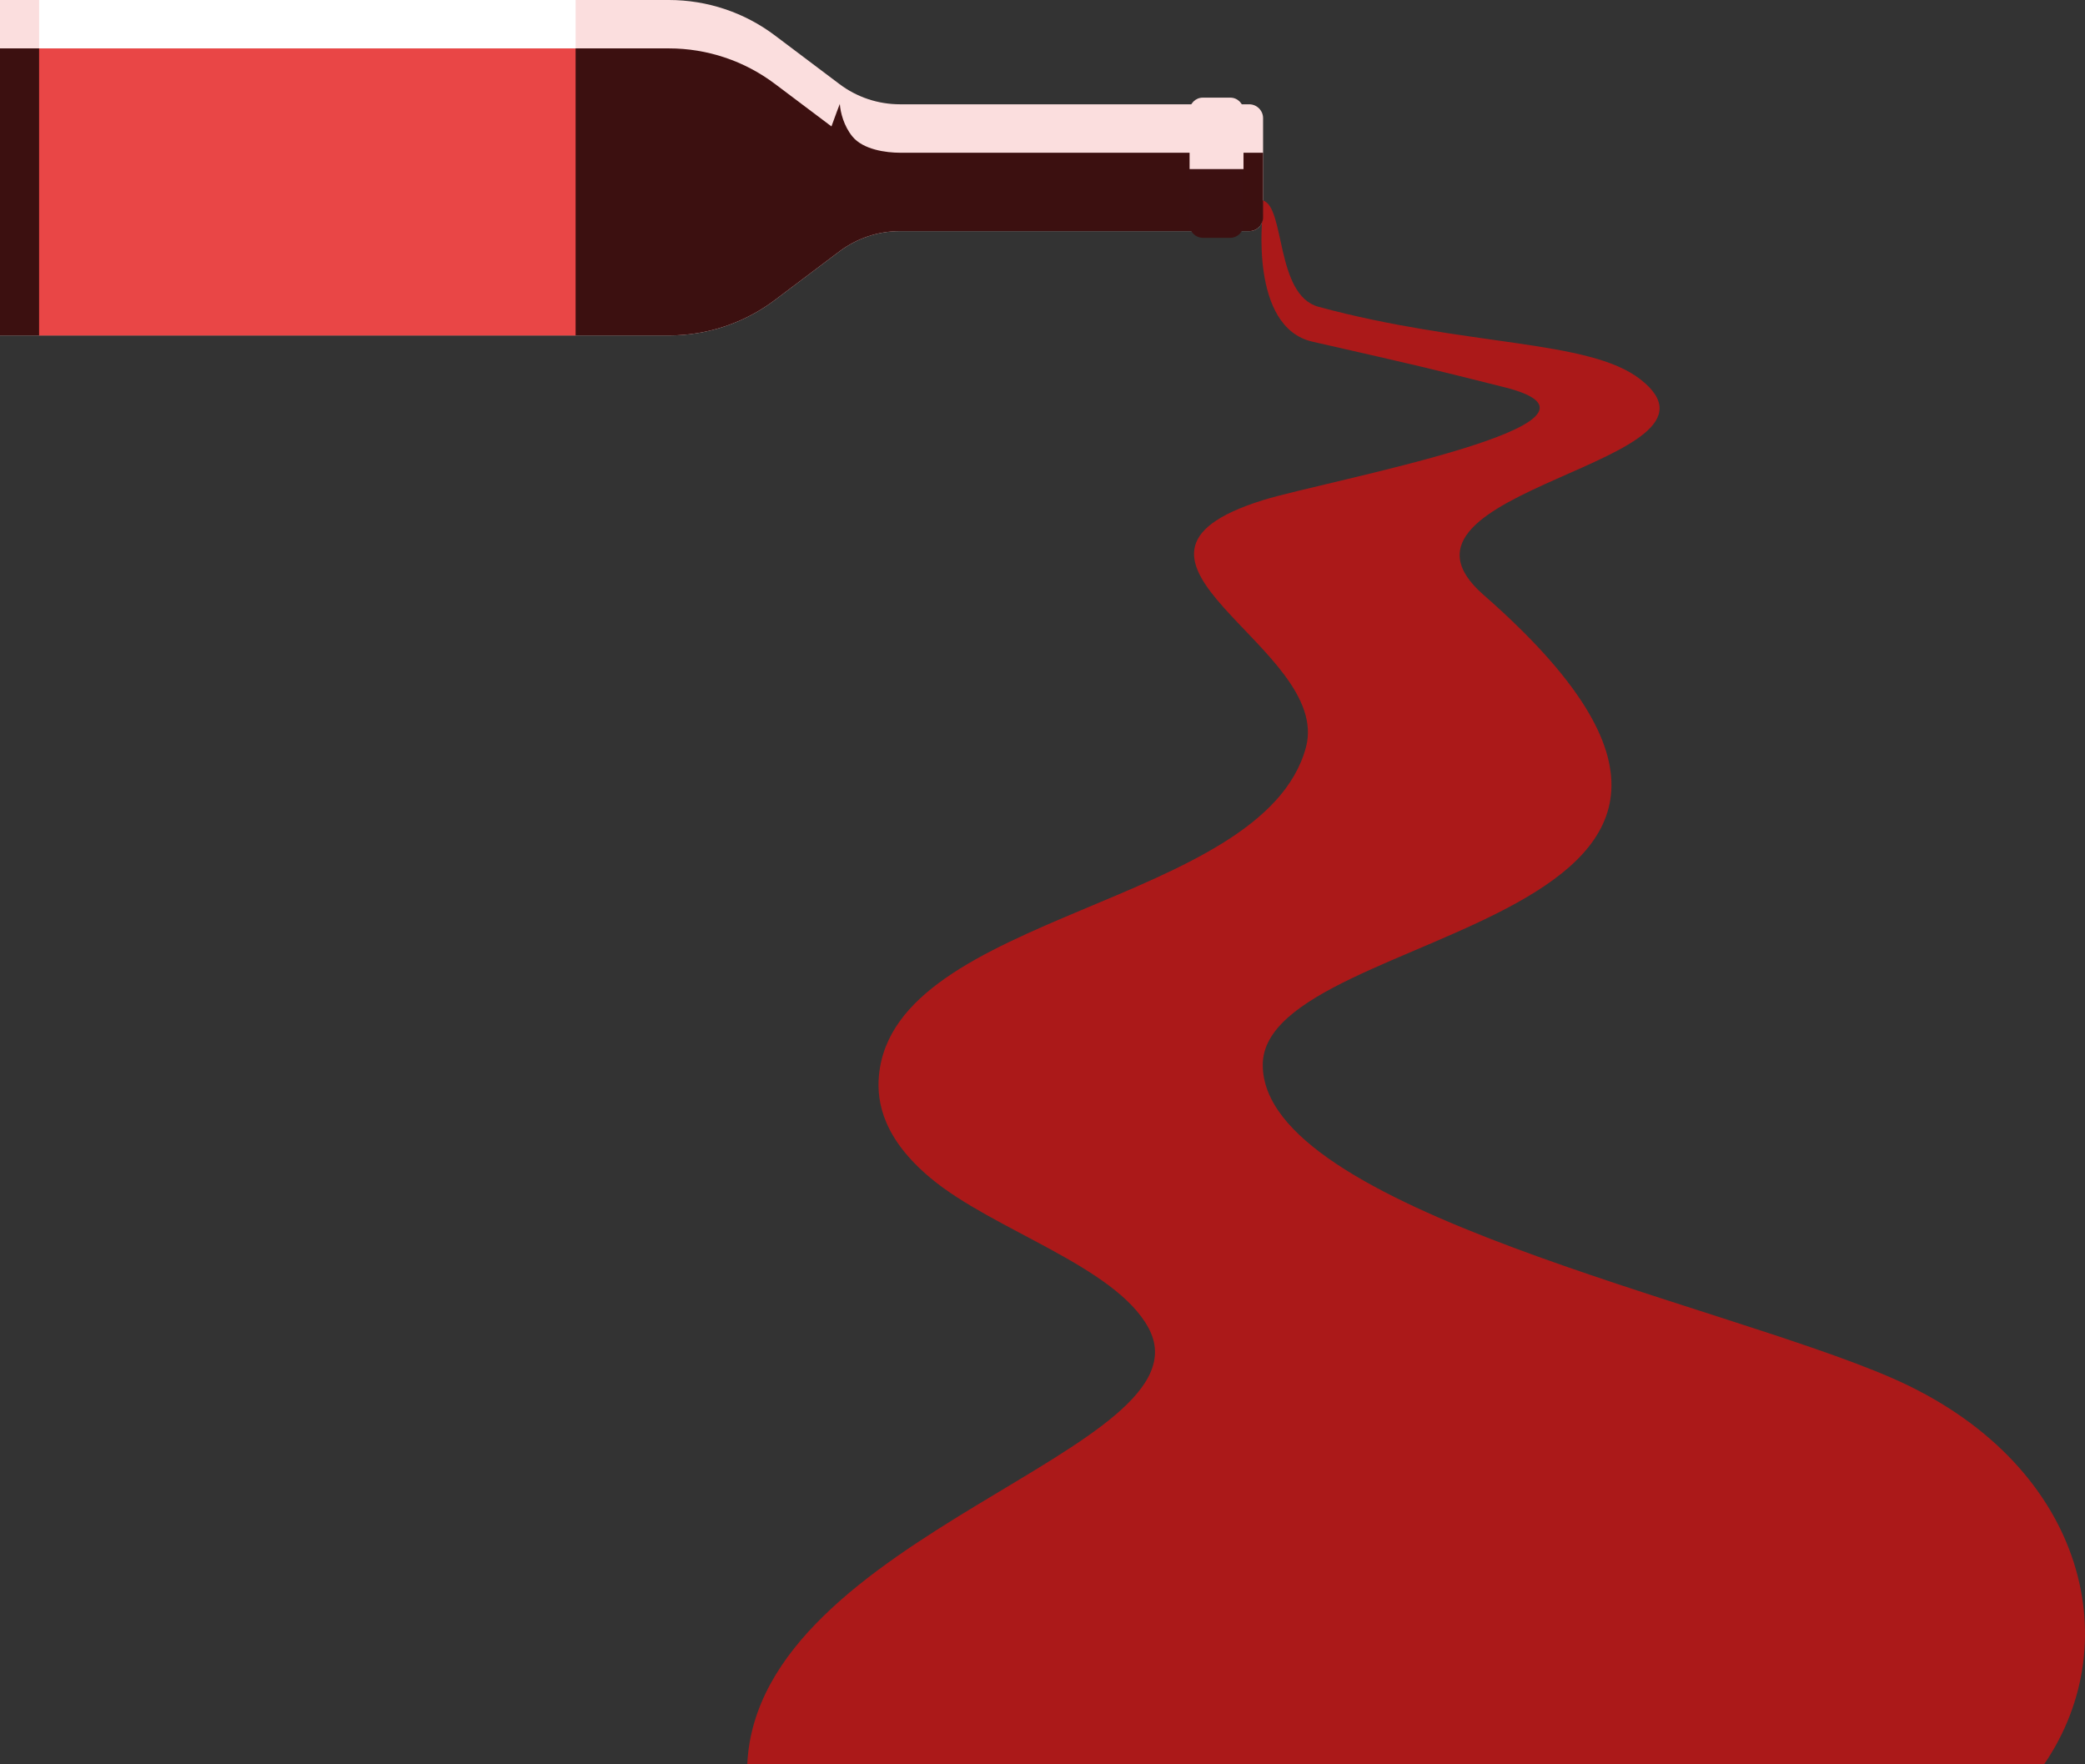 <svg xmlns="http://www.w3.org/2000/svg" id="Ebene_2" data-name="Ebene 2" viewBox="0 0 1320.53 1117.37"><rect x="0" y="0" width="1320.53" height="1117.37" fill="#333333" stroke="none"/><defs><style>      .cls-1 {        fill: #3c1010;      }      .cls-1, .cls-2, .cls-3, .cls-4, .cls-5, .cls-6 {        stroke-width: 0px;      }      .cls-2 {        fill: #3c1011;      }      .cls-3 {        fill: #ab1919;      }      .cls-4 {        fill: #fff;      }      .cls-5 {        fill: #fbdede;      }      .cls-6 {        fill: #e94646;      }    </style></defs><g id="Ebene_3" data-name="Ebene 3"><g><path class="cls-5" d="M0,0v212.46h423.63c24.26,0,47.84-7.89,67.19-22.49l39.4-29.69,1.47-1.1c11.03-8.29,24.48-12.8,38.3-12.8h221.25c.57,0,1.15-.05,1.69-.17.3-.05.57-.12.85-.22.03.02.05,0,.05,0,.55-.17,1.05-.4,1.54-.65.75-.4,1.42-.9,2.02-1.52.92-.92,1.64-2.07,2.09-3.34.05,0,.05-.02.03-.05.02-.07.05-.15.07-.22.07-.3.15-.57.22-.85.12-.55.17-1.12.17-1.69v-62.83c0-4.86-3.96-8.79-8.82-8.79h-221.17c-13.82,0-27.27-4.48-38.3-12.8l-40.87-30.78C471.47,7.87,447.89,0,423.63,0H0Z"></path><path class="cls-3" d="M473.3,1117.37h821.33c53.94-78.78,24.5-191.96-96.4-244.67-110.08-47.99-398.46-106.87-398.47-198.27-.02-90.58,383.51-84.48,139.79-297.73-76.73-67.14,167.81-83.4,99.26-136.55-32.75-25.39-109.99-20.47-203.73-45.85-27.42-7.42-21.04-63.58-35.34-67.4v8.63s-8.76,71.69,31.53,80.86c70.28,15.98,70.64,16.08,121.47,28.82,89.11,22.33-113.22,59.15-153.01,71.59-118.53,37.06,44.62,93.14,27.35,156.64-27.35,100.53-261.23,104.47-270.42,207.93-1.53,17.09,3.09,40.1,33.04,64.98,39.54,32.84,116.27,55.35,137.6,94.44,42.27,77.47-247.35,130.16-254.01,276.6Z"></path><path class="cls-1" d="M0,30.66v181.8h423.63c24.26,0,47.84-7.89,67.19-22.49l39.4-29.69,1.47-1.1c11.03-8.29,24.48-12.8,38.3-12.8h221.25c.57,0,1.15-.05,1.69-.17.3-.05.57-.12.85-.22.03.02.05,0,.05,0,.55-.17,1.05-.4,1.54-.65.75-.4,1.42-.9,2.02-1.52.95-.9,1.69-2.04,2.09-3.34.05,0,.05-.02.03-.05.02-.07.05-.15.07-.22.07-.3.15-.57.22-.85.12-.55.17-1.12.17-1.69v-40.94h-229.99c-8.57,0-23.34-1.89-30.16-10.34-5.33-6.57-7.55-15.09-7.92-20.57,0,0-3.24,8.32-5.3,14.24l-35.79-26.92c-19.35-14.59-42.93-22.49-67.19-22.49H0Z"></path><rect class="cls-6" x="24.76" y="30.66" width="339.8" height="181.8"></rect><rect class="cls-4" x="24.76" y="0" width="339.8" height="30.66"></rect><path class="cls-2" d="M761.79,107.06h17.43c4.61,0,8.36,3.75,8.36,8.36v35.18h-34.15v-35.18c0-4.61,3.75-8.36,8.36-8.36Z" transform="translate(1541 257.66) rotate(180)"></path><path class="cls-5" d="M753.43,61.83h34.15v36.87c0,4.61-3.75,8.36-8.36,8.36h-17.43c-4.61,0-8.36-3.75-8.36-8.36v-36.87h0Z" transform="translate(1541 168.9) rotate(180)"></path></g></g></svg>